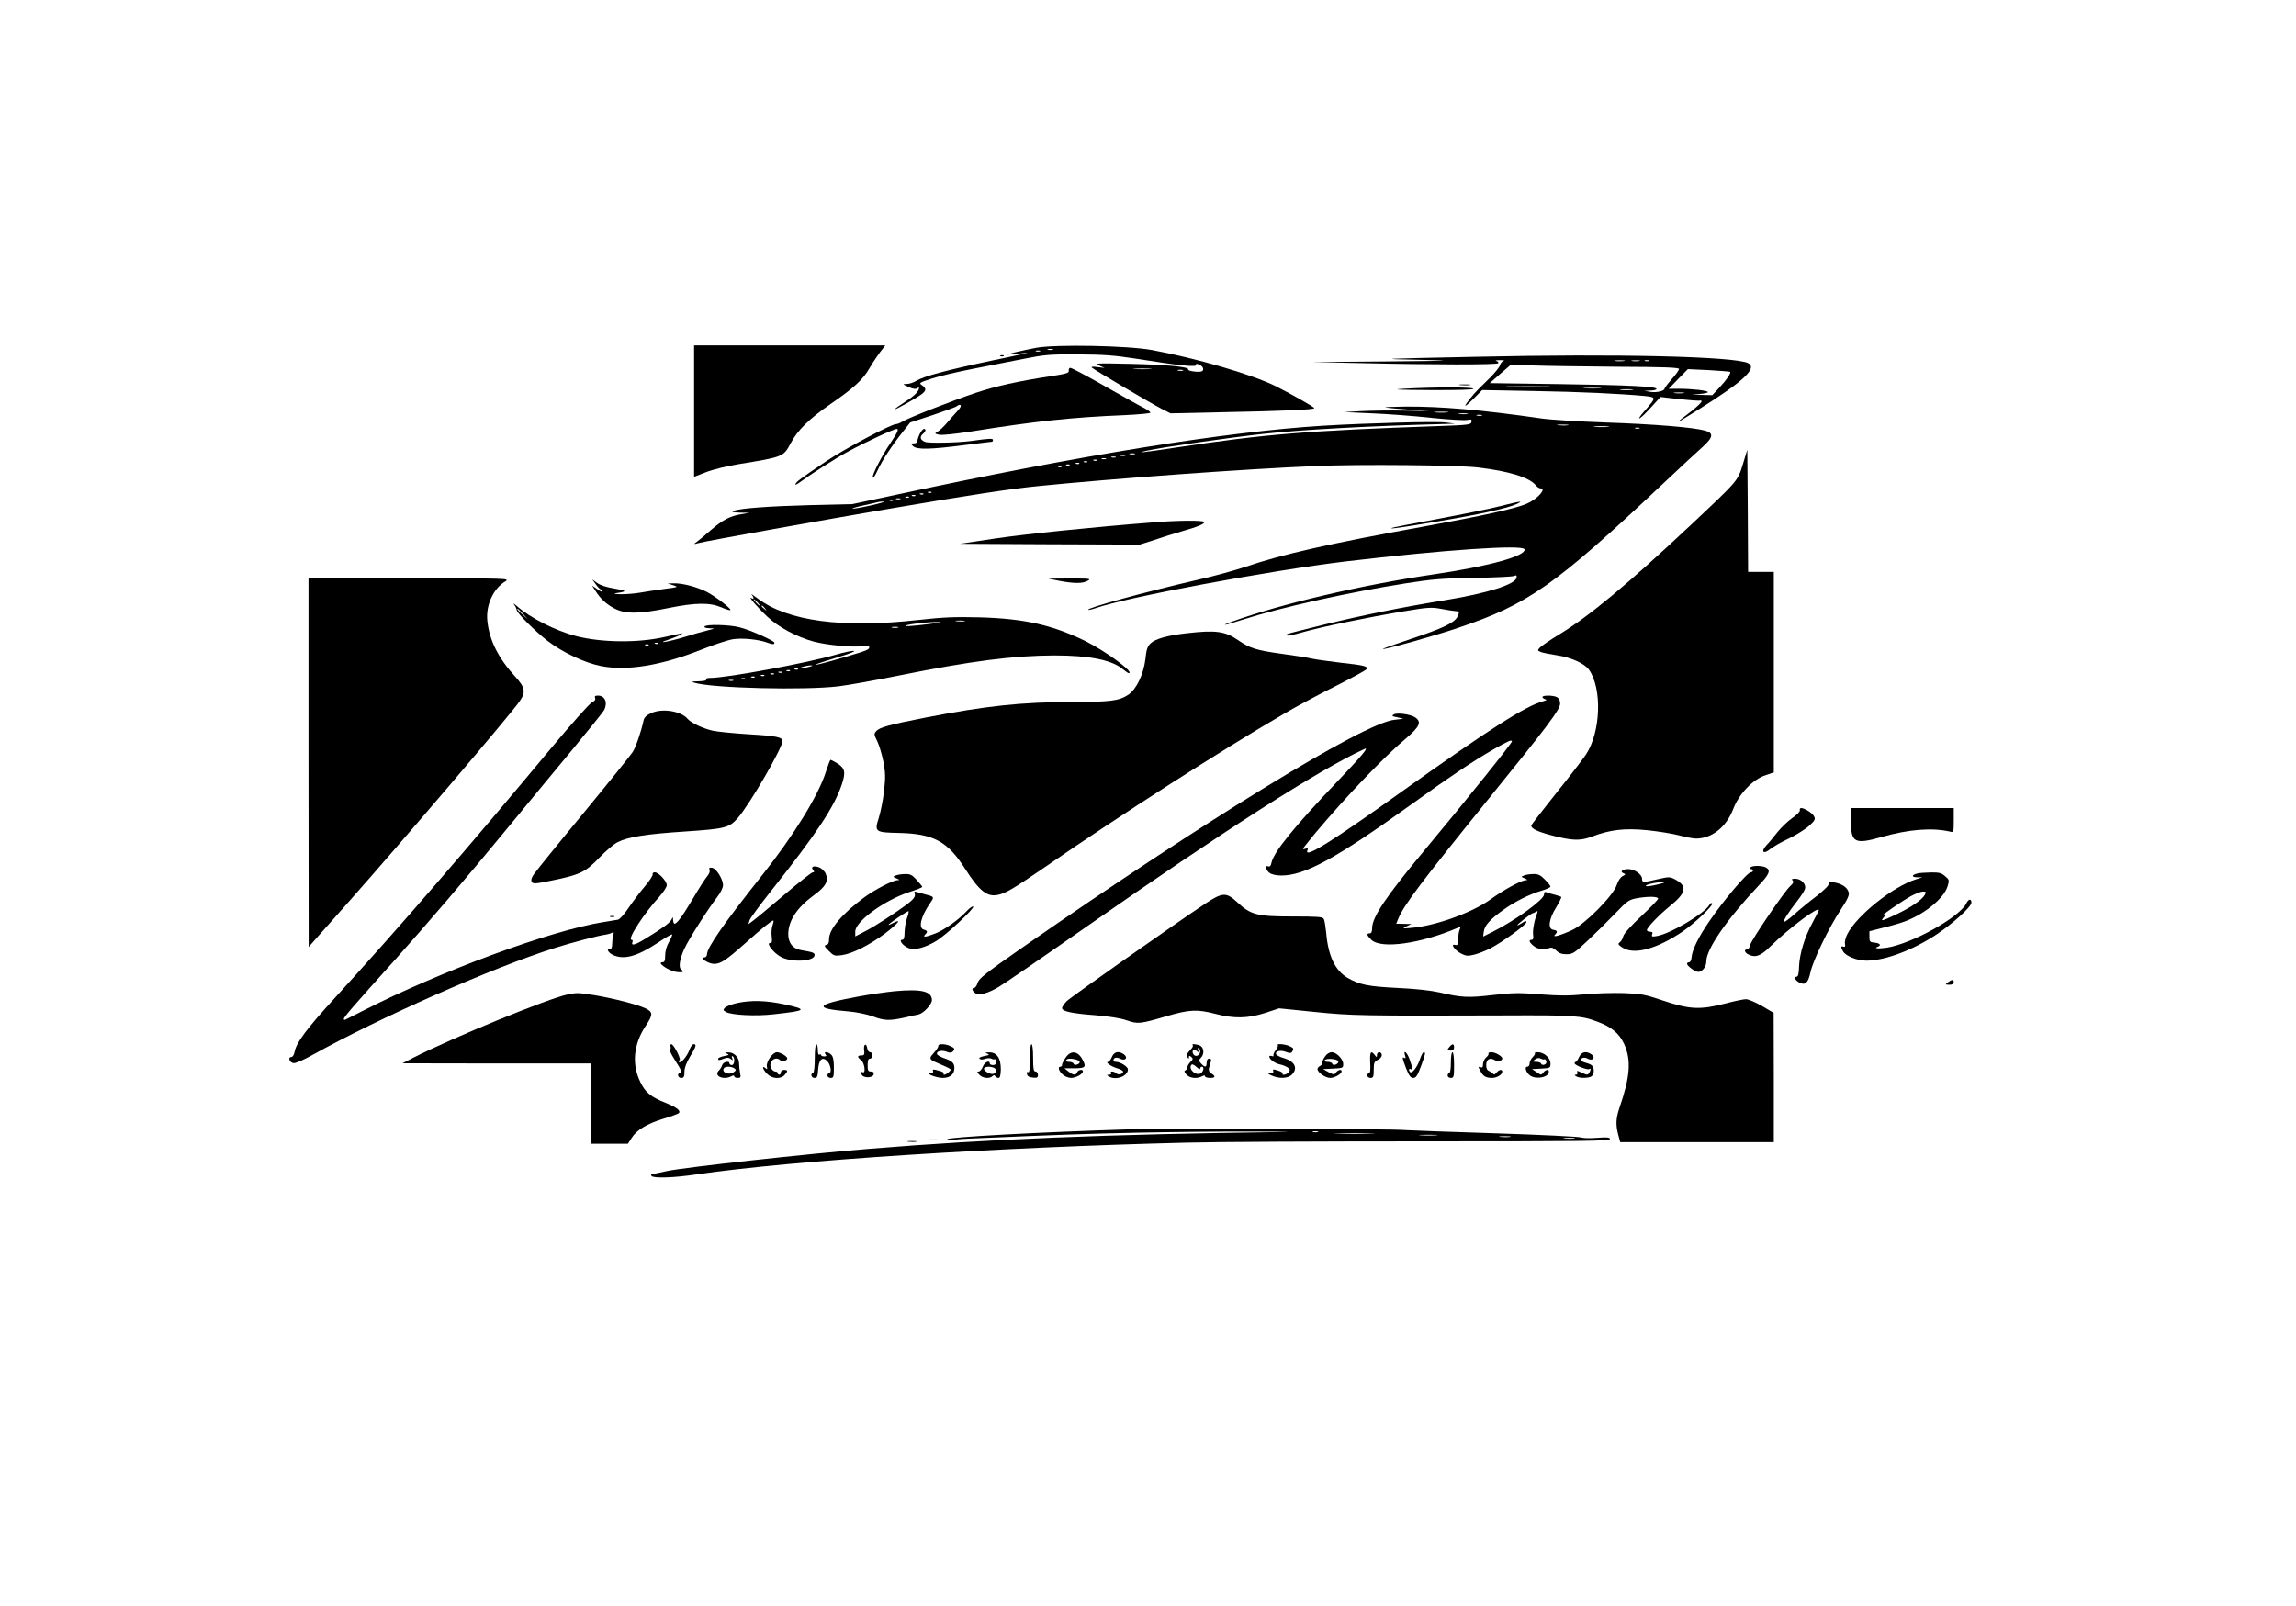 <?xml version="1.0" standalone="no"?>
<!DOCTYPE svg PUBLIC "-//W3C//DTD SVG 20010904//EN"
 "http://www.w3.org/TR/2001/REC-SVG-20010904/DTD/svg10.dtd">
<svg version="1.0" xmlns="http://www.w3.org/2000/svg"
 width="1429pt" height="1000pt" viewBox="0 0 1429 1000"
 preserveAspectRatio="xMidYMid meet">
<g transform="translate(0,1000) scale(0.1,-0.1)"
fill="#000000" stroke="none">
<path d="M4320 7441 l0 -409 75 29 c41 16 130 38 198 49 283 46 283 46 328
131 45 83 114 151 251 246 141 97 200 151 239 220 17 30 47 74 65 99 l34 44
-595 0 -595 0 0 -409z"/>
<path d="M6449 7835 c-42 -8 -103 -21 -135 -29 -56 -15 -57 -15 -14 -11 25 2
65 6 90 9 25 3 -71 -19 -214 -48 -289 -61 -425 -98 -472 -126 -17 -11 -44 -20
-60 -20 -28 -1 -28 -1 11 -19 27 -12 44 -15 53 -8 6 5 12 6 12 3 0 -21 -26
-48 -85 -86 -36 -23 -65 -44 -65 -47 0 -6 127 65 163 91 33 24 34 39 5 58 -20
14 -17 16 63 42 46 15 161 42 254 60 94 19 235 46 315 62 131 26 163 29 340
28 158 -1 226 -6 355 -26 274 -44 391 -56 380 -38 -4 6 2 7 17 1 26 -9 36 -36
16 -43 -19 -7 -89 3 -83 12 10 16 -131 30 -357 35 -215 5 -230 4 -198 -10 l35
-15 -45 5 c-28 4 -41 2 -35 -3 16 -15 374 -226 435 -257 l55 -28 320 7 c373 7
575 16 575 25 0 7 -137 85 -240 137 -147 73 -494 174 -770 225 -152 28 -601
36 -721 14z m104 -12 c-7 -2 -21 -2 -30 0 -10 3 -4 5 12 5 17 0 24 -2 18 -5z
m-80 -10 c-7 -2 -19 -2 -25 0 -7 3 -2 5 12 5 14 0 19 -2 13 -5z m685 -110
c-27 -2 -69 -2 -95 0 -27 2 -5 3 47 3 52 0 74 -1 48 -3z m205 -10 c-7 -2 -21
-2 -30 0 -10 3 -4 5 12 5 17 0 24 -2 18 -5z"/>
<path d="M6228 7783 c7 -3 16 -2 19 1 4 3 -2 6 -13 5 -11 0 -14 -3 -6 -6z"/>
<path d="M9185 7779 c-625 -13 -617 -13 -345 -19 224 -5 205 -6 -215 -10
l-460 -4 295 -6 c460 -11 858 -11 865 -1 3 5 -3 12 -12 14 -10 3 0 5 22 5 22
0 33 -2 23 -5 -9 -2 -19 -14 -22 -26 -3 -12 -30 -45 -58 -74 -29 -29 -64 -63
-78 -77 -34 -34 -80 -92 -80 -101 0 -5 24 16 53 45 l52 52 320 -6 c297 -5 541
-17 692 -31 72 -8 72 -9 3 -88 -67 -76 -39 -65 31 12 l64 70 120 -14 c66 -7
123 -11 128 -8 4 2 7 -1 7 -6 0 -6 -26 -31 -57 -56 -123 -94 -120 -94 42 8
275 172 364 255 306 286 -78 42 -816 60 -1696 40z m923 -26 c-16 -2 -40 -2
-55 0 -16 2 -3 4 27 4 30 0 43 -2 28 -4z m95 0 c-13 -2 -33 -2 -45 0 -13 2 -3
4 22 4 25 0 35 -2 23 -4z m60 0 c-7 -2 -19 -2 -25 0 -7 3 -2 5 12 5 14 0 19
-2 13 -5z m-201 -36 c297 -1 388 -5 388 -14 0 -7 -20 -35 -45 -63 -25 -28 -45
-55 -45 -59 0 -15 -53 -27 -90 -20 l-35 6 38 2 c20 0 37 5 37 10 0 15 -170 24
-612 30 l-426 6 66 58 67 58 135 -6 c74 -3 309 -6 522 -8z m706 -32 c7 -7 -22
-50 -66 -97 l-45 -48 -71 2 c-70 2 -70 2 -13 5 31 2 57 8 57 12 0 10 -99 21
-184 21 l-60 0 59 61 60 61 130 -6 c71 -4 131 -9 133 -11z m-1145 -92 c-62 -2
-164 -2 -225 0 -62 1 -12 3 112 3 124 0 174 -2 113 -3z m335 -10 c-27 -2 -69
-2 -95 0 -27 2 -5 3 47 3 52 0 74 -1 48 -3z m199 -10 c-20 -2 -52 -2 -70 0
-17 2 0 4 38 4 39 0 53 -2 32 -4z m321 -20 c-16 -2 -40 -2 -55 0 -16 2 -3 4
27 4 30 0 43 -2 28 -4z"/>
<path d="M6652 7693 c3 -14 -14 -20 -108 -34 -213 -33 -340 -61 -470 -104
-147 -49 -427 -159 -461 -181 -12 -8 -29 -14 -36 -14 -31 0 -320 -154 -433
-230 -162 -109 -188 -129 -193 -143 -2 -6 7 -4 20 6 76 56 226 152 307 196 98
54 285 141 303 141 15 0 6 -21 -39 -88 -54 -79 -115 -199 -110 -214 3 -7 16
13 30 44 29 63 88 153 157 240 l46 58 140 46 c77 26 144 50 149 55 6 5 14 9
18 9 14 0 9 -16 -14 -40 -13 -13 -40 -45 -62 -70 -21 -25 -48 -50 -60 -57 -20
-11 -20 -12 8 -19 17 -4 96 4 200 20 408 65 626 88 960 102 86 4 156 11 156
15 0 5 -17 17 -37 28 -21 10 -130 71 -243 135 -112 64 -210 116 -218 116 -7 0
-12 -8 -10 -17z"/>
<path d="M9088 7603 c18 -2 45 -2 60 0 15 2 0 4 -33 4 -33 0 -45 -2 -27 -4z"/>
<path d="M8735 7580 c-80 -4 -35 -7 163 -8 176 -1 272 2 272 8 0 11 -240 11
-435 0z"/>
<path d="M8625 7463 c11 -2 76 -8 145 -13 l125 -9 -155 3 c-85 2 -204 0 -265
-3 l-110 -6 174 -8 c96 -4 262 -16 369 -28 108 -11 209 -17 225 -13 24 5 28 3
25 -13 -3 -16 -19 -19 -198 -25 -828 -29 -1085 -50 -1635 -133 -219 -33 -266
-38 -185 -20 99 22 512 81 720 104 238 26 667 50 1140 62 l55 2 -55 7 c-58 8
-480 -3 -765 -20 -602 -37 -1515 -184 -2635 -425 l-295 -63 -255 -6 c-264 -7
-444 -20 -483 -36 -17 -7 -9 -9 38 -11 l60 -1 -53 -9 c-69 -12 -114 -35 -189
-100 -34 -30 -72 -62 -85 -71 -23 -17 -23 -17 12 -8 48 13 796 147 1190 214
493 84 749 123 920 140 469 47 1287 107 1730 125 266 12 888 6 1010 -9 192
-23 315 -61 357 -109 9 -12 23 -21 30 -21 42 0 -18 -67 -86 -96 -70 -30 -270
-74 -626 -139 -607 -110 -897 -176 -1125 -254 -63 -21 -196 -58 -295 -80 -333
-77 -694 -176 -682 -187 2 -2 22 2 45 10 191 68 1089 235 1556 291 617 73
1104 106 1114 76 14 -41 -221 -106 -563 -156 -449 -66 -949 -183 -1255 -294
-85 -30 -48 -25 59 10 246 79 661 171 1021 228 165 26 230 31 425 34 127 2
238 7 249 12 14 6 17 4 15 -11 -8 -42 -183 -97 -439 -139 -264 -43 -508 -92
-755 -152 -126 -31 -232 -58 -234 -60 -2 -2 -2 -6 1 -9 3 -3 45 6 94 20 109
32 414 95 633 131 149 25 171 26 230 15 36 -7 76 -13 89 -14 25 -1 27 -8 12
-37 -20 -37 -95 -72 -285 -135 -104 -35 -185 -63 -178 -64 25 -1 325 83 466
131 438 147 603 263 1273 894 111 105 225 210 253 235 64 58 68 85 12 100 -75
20 -317 40 -616 50 -165 6 -345 17 -400 25 -368 53 -629 76 -850 74 -77 -1
-131 -3 -120 -6z m383 -30 c-21 -2 -55 -2 -75 0 -21 2 -4 4 37 4 41 0 58 -2
38 -4z m125 -10 c-13 -2 -35 -2 -50 0 -16 2 -5 4 22 4 28 0 40 -2 28 -4z m90
-10 c-7 -2 -21 -2 -30 0 -10 3 -4 5 12 5 17 0 24 -2 18 -5z m535 -60 c-15 -2
-42 -2 -60 0 -18 2 -6 4 27 4 33 0 48 -2 33 -4z m250 -10 c-21 -2 -57 -2 -80
0 -24 2 -7 4 37 4 44 0 63 -2 43 -4z m195 -10 c-7 -2 -19 -2 -25 0 -7 3 -2 5
12 5 14 0 19 -2 13 -5z m-3140 -160 c-7 -2 -21 -2 -30 0 -10 3 -4 5 12 5 17 0
24 -2 18 -5z m-60 -10 c-7 -2 -21 -2 -30 0 -10 3 -4 5 12 5 17 0 24 -2 18 -5z
m-60 -10 c-7 -2 -19 -2 -25 0 -7 3 -2 5 12 5 14 0 19 -2 13 -5z m-60 -10 c-7
-2 -19 -2 -25 0 -7 3 -2 5 12 5 14 0 19 -2 13 -5z m-56 -9 c-3 -3 -12 -4 -19
-1 -8 3 -5 6 6 6 11 1 17 -2 13 -5z m-60 -10 c-3 -3 -12 -4 -19 -1 -8 3 -5 6
6 6 11 1 17 -2 13 -5z m-50 -10 c-3 -3 -12 -4 -19 -1 -8 3 -5 6 6 6 11 1 17
-2 13 -5z m-60 -10 c-3 -3 -12 -4 -19 -1 -8 3 -5 6 6 6 11 1 17 -2 13 -5z
m-50 -10 c-3 -3 -12 -4 -19 -1 -8 3 -5 6 6 6 11 1 17 -2 13 -5z m-810 -160
c-3 -3 -12 -4 -19 -1 -8 3 -5 6 6 6 11 1 17 -2 13 -5z m-50 -10 c-3 -3 -12 -4
-19 -1 -8 3 -5 6 6 6 11 1 17 -2 13 -5z m-50 -10 c-3 -3 -12 -4 -19 -1 -8 3
-5 6 6 6 11 1 17 -2 13 -5z m-40 -10 c-3 -3 -12 -4 -19 -1 -8 3 -5 6 6 6 11 1
17 -2 13 -5z m-54 -11 c-7 -2 -19 -2 -25 0 -7 3 -2 5 12 5 14 0 19 -2 13 -5z
m-46 -9 c-3 -3 -12 -4 -19 -1 -8 3 -5 6 6 6 11 1 17 -2 13 -5z m-137 -30 c-58
-13 -109 -22 -115 -20 -5 1 26 11 70 20 44 10 85 19 90 21 6 2 21 3 35 3 14 0
-22 -11 -80 -24z"/>
<path d="M5725 7300 c-8 -16 -15 -36 -15 -45 0 -9 -9 -15 -22 -15 -21 0 -21
-1 -5 -17 23 -23 108 -21 324 7 87 11 161 20 166 20 4 0 7 5 7 11 0 11 -21 10
-135 -6 -82 -11 -264 -15 -287 -6 -31 12 -36 32 -13 51 17 14 20 30 5 30 -5 0
-16 -13 -25 -30z"/>
<path d="M10848 7112 c-33 -107 -27 -100 -328 -383 -390 -366 -631 -567 -817
-679 -56 -34 -109 -71 -119 -81 -16 -17 -15 -19 7 -28 13 -5 58 -14 99 -20 88
-13 171 -51 199 -89 84 -118 74 -391 -19 -530 -21 -31 -106 -142 -189 -245
-83 -104 -151 -192 -151 -196 0 -19 38 -37 119 -59 136 -36 185 -38 261 -9
111 42 201 53 342 39 68 -7 157 -21 198 -32 41 -11 89 -20 105 -20 99 0 188
70 232 183 36 95 122 185 201 211 l52 18 0 624 0 624 -80 0 -80 0 -2 381 -3
380 -27 -89z"/>
<path d="M9335 6849 c-60 -16 -236 -51 -390 -80 -154 -28 -282 -53 -285 -56
-7 -7 60 3 298 43 245 41 418 79 475 104 57 25 33 22 -98 -11z"/>
<path d="M7175 6748 c-373 -29 -790 -72 -980 -100 l-220 -33 560 -3 559 -2 91
29 c49 17 124 40 165 52 103 29 151 49 144 60 -6 11 -167 10 -319 -3z"/>
<path d="M1920 5253 l1 -1148 27 31 c15 17 111 125 213 240 334 376 1023 1184
1074 1260 39 57 33 85 -29 153 -104 113 -161 226 -173 347 -10 97 37 200 112
245 29 19 18 19 -597 19 l-628 0 0 -1147z"/>
<path d="M6595 6384 c91 -17 144 -17 175 1 23 13 12 14 -110 14 l-135 -1 70
-14z"/>
<path d="M3709 6362 c12 -18 27 -32 32 -32 5 0 9 -5 9 -11 0 -6 -15 0 -32 13
l-33 23 19 -30 c32 -51 69 -86 121 -113 67 -35 156 -34 335 3 169 34 257 35
328 5 29 -13 55 -20 58 -18 8 8 -95 87 -148 114 -61 31 -151 54 -203 53 l-40
-1 35 -11 c34 -11 32 -12 -55 -23 -50 -7 -117 -17 -150 -23 -33 -6 -87 -10
-120 -10 -33 1 -49 3 -35 6 75 11 74 16 -4 29 -50 8 -90 21 -109 35 l-31 22
23 -31z"/>
<path d="M4678 6299 c15 -17 16 -33 0 -23 -27 17 36 -57 97 -114 71 -67 184
-127 290 -156 80 -21 234 -36 296 -29 32 4 49 2 49 -5 0 -16 -9 -20 -148 -61
-122 -37 -230 -63 -172 -42 14 5 75 25 135 43 61 18 101 34 89 36 -11 2 -60
-8 -107 -22 -186 -54 -683 -146 -787 -146 -18 0 -29 -4 -25 -10 4 -6 -14 -10
-47 -11 -43 -1 -48 -2 -26 -9 114 -34 685 -48 898 -22 58 7 227 37 375 67 451
91 713 124 967 125 219 0 358 -28 427 -86 16 -13 32 -24 35 -24 43 0 -139 135
-268 199 -207 101 -380 140 -656 148 -158 4 -230 1 -382 -16 -477 -53 -815 -8
-1003 134 -27 20 -44 32 -37 24z m37 -49 c10 -11 16 -20 13 -20 -3 0 -13 9
-23 20 -10 11 -16 20 -13 20 3 0 13 -9 23 -20z m46 -37 c13 -16 12 -17 -3 -4
-17 13 -22 21 -14 21 2 0 10 -8 17 -17z m1242 -80 c-13 -2 -35 -2 -50 0 -16 2
-5 4 22 4 28 0 40 -2 28 -4z m-233 -19 c-63 -8 -122 -13 -130 -11 -26 6 111
24 180 25 56 0 48 -2 -50 -14z m-182 -21 c-10 -2 -26 -2 -35 0 -10 3 -2 5 17
5 19 0 27 -2 18 -5z m-548 -243 c-14 -4 -34 -8 -45 -8 -16 0 -15 2 5 8 14 4
34 8 45 8 16 0 15 -2 -5 -8z m-73 -16 c-3 -3 -12 -4 -19 -1 -8 3 -5 6 6 6 11
1 17 -2 13 -5z m-50 -10 c-3 -3 -12 -4 -19 -1 -8 3 -5 6 6 6 11 1 17 -2 13 -5z
m-50 -10 c-3 -3 -12 -4 -19 -1 -8 3 -5 6 6 6 11 1 17 -2 13 -5z m-50 -10 c-3
-3 -12 -4 -19 -1 -8 3 -5 6 6 6 11 1 17 -2 13 -5z m-60 -10 c-3 -3 -12 -4 -19
-1 -8 3 -5 6 6 6 11 1 17 -2 13 -5z m-60 -10 c-3 -3 -12 -4 -19 -1 -8 3 -5 6
6 6 11 1 17 -2 13 -5z m-60 -10 c-3 -3 -12 -4 -19 -1 -8 3 -5 6 6 6 11 1 17
-2 13 -5z m-74 -11 c-7 -2 -19 -2 -25 0 -7 3 -2 5 12 5 14 0 19 -2 13 -5z"/>
<path d="M3200 6236 c8 -10 15 -25 16 -34 4 -21 116 -133 194 -193 95 -72 229
-135 330 -155 161 -32 375 3 622 101 78 31 168 61 200 66 58 9 159 -1 213 -21
32 -12 45 -13 45 -1 0 12 -149 79 -217 96 -65 17 -209 20 -218 5 -4 -6 9 -10
32 -11 36 -1 36 -1 -17 -14 -30 -7 -92 -25 -136 -39 -101 -31 -191 -46 -104
-18 31 11 65 24 75 31 23 13 24 13 -98 -14 -166 -38 -393 -35 -550 5 -130 34
-285 112 -372 189 -16 14 -23 18 -15 7z m56 -58 l29 -33 -32 29 c-31 28 -38
36 -30 36 2 0 16 -15 33 -32z m841 -184 c-3 -3 -12 -4 -19 -1 -8 3 -5 6 6 6
11 1 17 -2 13 -5z m-60 -10 c-3 -3 -12 -4 -19 -1 -8 3 -5 6 6 6 11 1 17 -2 13
-5z"/>
<path d="M7385 6058 c-117 -13 -196 -35 -224 -63 -20 -19 -26 -39 -32 -97 -11
-94 -56 -189 -107 -223 -58 -38 -111 -44 -347 -45 -317 0 -538 -24 -910 -96
-225 -44 -290 -61 -311 -85 -15 -17 -15 -21 6 -63 12 -25 29 -82 38 -127 13
-70 14 -97 4 -183 -6 -56 -21 -130 -32 -165 -29 -90 -24 -93 127 -96 213 -5
301 -53 409 -222 89 -140 139 -179 207 -163 48 10 100 42 287 170 478 330
1107 733 1490 956 74 44 220 122 324 174 104 52 191 100 193 106 6 17 -19 23
-165 39 -74 9 -155 20 -181 26 -25 6 -107 19 -182 29 -160 22 -201 35 -273 85
-81 56 -140 64 -321 43z"/>
<path d="M3704 5655 c4 -10 -3 -20 -20 -27 -14 -7 -125 -131 -247 -277 -522
-627 -958 -1131 -1351 -1561 -177 -193 -241 -279 -252 -336 -4 -20 -12 -34
-21 -34 -23 0 -11 -35 14 -38 11 -2 63 20 114 49 425 236 1121 544 1509 667
100 32 277 79 320 84 14 2 31 7 39 12 11 7 13 4 8 -15 -4 -13 -7 -39 -7 -56 0
-19 -5 -32 -11 -30 -28 6 -16 -22 15 -37 69 -33 152 -10 284 78 44 30 83 52
85 49 3 -2 -6 -23 -19 -46 -15 -26 -24 -58 -24 -84 0 -34 -4 -43 -17 -43 -37
0 31 -49 80 -59 43 -8 61 -1 37 14 -18 11 -10 65 19 128 28 61 141 239 207
326 19 24 34 56 34 70 0 39 -42 105 -68 109 -17 3 -20 0 -16 -13 4 -9 -2 -25
-13 -38 -11 -12 -51 -74 -88 -137 -68 -114 -101 -160 -117 -160 -4 0 -8 10 -9
23 0 21 -1 21 -10 2 -10 -20 -61 -57 -168 -122 -59 -36 -84 -42 -75 -18 4 8 1
15 -5 15 -30 0 77 164 176 272 23 26 43 57 43 68 0 25 -51 80 -75 80 -9 0 -15
-6 -13 -12 3 -7 -19 -41 -49 -76 -29 -34 -74 -94 -100 -132 -27 -41 -55 -72
-67 -75 -12 -2 -52 -9 -91 -15 -324 -51 -1018 -307 -1500 -554 -55 -28 -103
-52 -107 -54 -5 -2 -8 0 -8 5 0 12 60 81 311 360 211 236 426 486 724 848 104
127 276 334 381 461 106 128 197 241 203 252 25 47 7 92 -37 92 -18 0 -23 -4
-18 -15z"/>
<path d="M9600 5661 c0 -5 8 -11 18 -14 12 -3 8 -6 -13 -12 -108 -28 -337
-175 -874 -558 -442 -316 -615 -424 -594 -371 5 13 3 16 -10 11 -9 -3 -17 -4
-17 0 0 3 33 44 72 92 194 231 431 479 566 592 89 76 102 105 59 134 -30 19
-110 30 -132 18 -15 -9 -11 -12 21 -18 l39 -9 -59 -7 c-192 -23 -1162 -617
-2311 -1416 -231 -161 -271 -193 -280 -220 -5 -18 -15 -33 -23 -33 -17 0 -11
-20 9 -33 24 -15 79 0 144 39 33 19 269 181 525 360 881 616 1472 994 1753
1122 30 14 -17 -43 -167 -200 -277 -291 -399 -442 -413 -510 -3 -17 -10 -25
-19 -21 -23 9 -16 -24 8 -41 13 -10 43 -16 73 -16 145 0 340 106 801 437 256
184 389 273 517 347 91 52 117 64 117 51 0 -12 -275 -355 -550 -685 -234 -281
-320 -410 -320 -477 0 -23 -5 -33 -15 -33 -22 0 -18 -13 11 -41 62 -58 308
-23 538 76 17 7 18 6 11 -11 -5 -10 -9 -37 -10 -60 0 -35 -3 -40 -19 -36 -32
9 0 -36 40 -55 30 -15 41 -15 82 -5 26 7 69 24 97 38 72 37 224 147 225 163 0
10 -5 10 -25 -3 -13 -9 -27 -16 -31 -16 -9 0 86 75 95 75 3 0 12 4 20 9 11 7
13 5 8 -9 -18 -44 -29 -107 -25 -135 3 -20 0 -30 -9 -30 -21 0 -15 -17 13 -39
27 -21 63 -26 98 -12 13 5 26 0 42 -16 17 -17 35 -23 64 -23 38 0 49 7 133 86
51 48 128 124 172 170 74 77 84 84 135 93 67 12 130 11 130 -3 0 -6 -47 -55
-105 -109 -63 -59 -108 -109 -112 -125 -3 -15 -13 -32 -22 -38 -13 -10 -10
-15 19 -34 73 -45 212 -7 372 101 76 52 195 165 184 176 -4 4 -12 0 -17 -10
-30 -53 -238 -177 -323 -193 -34 -6 -38 -5 -33 10 5 11 1 16 -13 16 -11 0 -20
5 -20 10 0 16 76 95 145 151 100 81 108 123 32 164 -35 18 -38 18 -109 2 -91
-22 -98 -21 -98 2 0 28 -47 61 -86 61 -36 0 -55 -17 -29 -26 14 -6 13 -8 -6
-18 -13 -6 -29 -30 -37 -56 -22 -66 -195 -241 -276 -279 -73 -34 -128 -49
-108 -30 18 19 15 27 -10 31 -36 5 -29 65 17 139 20 33 35 63 32 66 -3 2 -20
8 -39 13 -18 4 -41 11 -50 15 -14 5 -18 2 -18 -13 0 -32 -175 -159 -317 -231
l-62 -31 4 31 c5 38 39 76 120 134 75 54 164 98 238 120 31 9 57 21 57 26 0 5
-16 25 -35 44 -27 28 -42 35 -72 34 -21 0 -47 -4 -58 -9 -19 -8 -19 -8 5 -18
18 -8 20 -11 7 -11 -30 -1 -138 -60 -222 -121 -115 -82 -339 -163 -490 -176
-58 -5 -59 -4 -30 10 l30 14 -48 1 -47 1 14 34 c34 82 148 233 547 726 385
475 459 573 459 610 0 19 -7 33 -19 40 -24 13 -91 13 -91 1z m716 -1167 c-33
-8 -65 -13 -70 -10 -17 6 55 24 94 24 29 0 24 -2 -24 -14z"/>
<path d="M4053 5561 c-31 -14 -44 -27 -48 -48 -16 -73 -47 -161 -67 -194 -13
-20 -153 -194 -311 -386 -159 -192 -297 -363 -307 -379 -13 -20 -16 -34 -10
-44 8 -13 23 -12 120 8 179 36 214 53 300 143 41 43 93 87 115 97 66 33 176
50 418 66 252 17 275 23 329 84 74 85 278 436 278 479 0 24 -37 32 -207 42
-95 6 -196 16 -225 22 -60 13 -137 49 -158 74 -41 49 -159 68 -227 36z"/>
<path d="M5141 5198 c-46 -148 -200 -397 -395 -643 -243 -306 -346 -454 -346
-497 0 -10 -8 -18 -17 -18 -34 -1 27 -40 61 -40 41 0 72 20 194 128 107 96
165 142 175 142 3 0 1 -14 -5 -31 -6 -17 -8 -48 -5 -70 4 -30 2 -39 -10 -39
-27 0 22 -63 68 -87 67 -36 209 -28 209 12 0 14 -11 18 -81 30 -55 8 -84 46
-83 104 3 84 56 163 163 241 70 51 89 86 71 129 -6 16 -25 35 -40 41 -35 14
-57 5 -39 -16 9 -11 8 -14 -2 -14 -8 0 -88 -64 -179 -141 -91 -77 -178 -150
-194 -161 l-28 -21 7 24 c4 13 65 96 135 184 286 361 392 521 440 664 25 76
19 100 -32 131 -18 11 -35 20 -39 20 -3 0 -15 -33 -28 -72z"/>
<path d="M11202 4956 c2 -8 -19 -29 -47 -48 -27 -19 -69 -59 -93 -89 -23 -30
-54 -67 -69 -82 -35 -39 -17 -57 23 -24 16 14 70 45 119 68 49 24 107 61 128
81 33 31 37 39 27 57 -10 20 -59 51 -80 51 -6 0 -10 -6 -8 -14z"/>
<path d="M11520 4886 c0 -131 24 -144 189 -97 170 49 317 60 429 34 21 -5 22
-3 22 71 l0 76 -320 0 -320 0 0 -84z"/>
<path d="M10895 4600 c-3 -5 -1 -10 4 -10 6 0 11 -4 11 -10 0 -5 -6 -10 -13
-10 -22 0 -172 -177 -262 -310 -65 -95 -104 -175 -107 -220 -1 -17 -8 -30 -15
-30 -7 0 -13 -4 -13 -9 0 -14 50 -51 70 -51 25 0 50 33 50 66 0 77 130 264
328 474 65 68 74 93 43 110 -25 13 -88 13 -96 0z"/>
<path d="M11935 4563 c-37 -9 -40 -23 -4 -24 l34 0 -41 -13 c-142 -45 -366
-223 -426 -340 -11 -21 -18 -49 -15 -61 3 -16 0 -22 -10 -18 -16 6 -17 -2 -2
-29 16 -29 86 -58 145 -58 115 0 289 65 438 164 102 68 216 172 216 197 0 26
-18 24 -31 -3 -40 -86 -338 -252 -495 -277 -54 -8 -87 -5 -56 6 23 9 12 22
-20 25 -30 3 -33 6 -33 37 l0 34 90 23 c50 12 114 31 143 43 120 48 233 143
254 215 11 37 10 40 -16 62 -23 20 -37 24 -89 23 -34 -1 -71 -3 -82 -6z m45
-133 c-17 -31 -85 -78 -176 -121 -94 -45 -104 -47 -78 -17 10 12 13 18 7 14
-7 -4 -13 -5 -13 -3 0 7 120 89 174 119 28 15 61 28 74 28 20 0 21 -3 12 -20z"/>
<path d="M5575 4550 c-19 -8 -19 -8 5 -18 19 -8 21 -11 6 -11 -30 -1 -140 -58
-207 -107 -139 -103 -219 -198 -219 -260 0 -23 -5 -34 -17 -36 -15 -3 -13 -9
15 -37 31 -31 36 -33 80 -27 67 9 173 63 270 135 82 63 108 95 52 66 -16 -9
-30 -14 -30 -12 0 7 121 89 125 85 2 -2 -2 -22 -10 -43 -8 -22 -14 -61 -15
-87 0 -36 -4 -48 -15 -48 -24 0 4 -37 38 -51 38 -16 102 0 175 44 61 37 239
203 229 214 -4 3 -22 -9 -40 -28 -49 -54 -140 -118 -196 -140 -60 -23 -81 -25
-63 -7 17 17 15 25 -8 31 -37 10 -18 84 42 170 23 32 21 36 -24 47 -18 5 -44
12 -57 16 -20 6 -23 4 -18 -10 5 -11 -2 -26 -21 -43 -37 -35 -224 -159 -293
-193 l-56 -29 0 30 c0 63 179 194 336 246 45 14 81 29 81 32 0 3 -16 23 -35
44 -28 31 -40 37 -72 36 -21 0 -47 -4 -58 -9z"/>
<path d="M11157 4519 c8 -8 5 -17 -13 -33 -37 -32 -244 -337 -251 -368 -3 -16
-12 -28 -19 -28 -20 0 -17 -18 5 -30 45 -24 79 -12 139 48 115 113 302 254
302 226 0 -3 -18 -37 -39 -77 -49 -90 -81 -194 -84 -275 -1 -44 -6 -62 -15
-62 -20 0 -9 -23 18 -37 36 -18 54 -1 68 64 15 73 116 281 189 391 42 64 54
89 49 107 -8 31 -42 54 -91 62 -29 5 -36 3 -33 -9 2 -9 -29 -39 -77 -77 -44
-33 -106 -84 -138 -113 -31 -28 -60 -49 -63 -46 -6 7 24 55 82 130 23 29 45
63 48 75 9 29 -24 63 -61 63 -20 0 -24 -3 -16 -11z"/>
<path d="M7500 4374 c-195 -130 -836 -581 -862 -607 -15 -16 -28 -35 -28 -42
0 -21 62 -34 210 -45 83 -7 153 -18 191 -31 71 -25 85 -23 249 25 143 42 191
44 303 15 118 -31 203 -29 310 5 l88 29 218 -22 c232 -24 301 -25 1181 -22
435 2 482 -1 582 -39 87 -32 136 -73 166 -138 46 -100 38 -205 -28 -396 -23
-68 -25 -107 -8 -171 l12 -45 478 0 478 0 0 403 -1 402 -73 43 c-40 23 -85 42
-99 42 -15 0 -73 -12 -129 -27 -155 -40 -222 -37 -383 17 -118 40 -141 44
-250 48 -66 2 -175 -1 -243 -8 -97 -9 -156 -9 -275 0 -132 11 -171 10 -295 -4
-153 -18 -196 -16 -332 16 -53 12 -150 23 -260 28 -184 9 -239 20 -313 63 -78
46 -121 137 -133 282 -4 38 -10 77 -15 85 -6 13 -39 15 -196 15 -219 0 -259
10 -343 89 -68 63 -91 62 -200 -10z"/>
<path d="M3798 4293 c6 -2 18 -2 25 0 6 3 1 5 -13 5 -14 0 -19 -2 -12 -5z"/>
<path d="M12124 3885 c-18 -14 -18 -14 9 -15 17 0 27 5 27 15 0 19 -11 19 -36
0z"/>
<path d="M5570 3830 c-52 -5 -156 -20 -231 -34 -265 -49 -280 -74 -59 -92 49
-4 112 -17 149 -30 74 -28 106 -29 198 -9 37 9 78 18 90 20 31 7 83 63 83 89
0 55 -64 71 -230 56z"/>
<path d="M3535 3810 c-123 -25 -717 -269 -962 -394 l-68 -35 588 -1 587 0 0
-250 0 -250 114 0 114 0 23 36 c30 49 96 89 198 120 47 14 90 30 95 34 16 15
-12 37 -82 65 -90 36 -126 65 -156 128 -56 113 -43 238 34 353 45 68 45 85 -5
108 -47 23 -205 63 -315 81 -104 16 -107 16 -165 5z"/>
<path d="M4587 3756 c-32 -7 -65 -20 -74 -28 -14 -15 -13 -17 6 -28 37 -19
183 -27 296 -14 209 23 215 30 62 63 -108 23 -203 26 -290 7z"/>
<path d="M4173 3486 c3 -8 2 -16 -3 -18 -6 -2 6 -28 25 -58 47 -74 51 -83 37
-88 -20 -6 -13 -32 8 -32 16 0 20 7 20 38 0 25 12 56 35 95 38 63 42 77 22 77
-7 0 -19 -16 -26 -35 -15 -43 -57 -90 -66 -75 -3 5 -1 10 5 10 5 0 -1 23 -15
50 -14 28 -30 50 -36 50 -6 0 -9 -6 -6 -14z"/>
<path d="M5071 3413 c0 -52 -4 -89 -10 -91 -19 -6 -12 -32 8 -32 17 0 20 8 23
51 4 65 27 85 58 52 21 -23 28 -73 10 -73 -5 0 -10 -7 -10 -15 0 -8 9 -15 20
-15 18 0 20 7 20 64 0 45 -5 69 -16 80 -19 20 -52 22 -36 3 8 -10 6 -13 -9
-13 -10 0 -19 4 -19 9 0 4 -4 5 -10 2 -6 -4 -10 8 -10 29 0 20 -4 36 -9 36 -6
0 -10 -39 -10 -87z"/>
<path d="M5378 3465 c4 -30 1 -35 -17 -35 -26 0 -27 -11 -1 -30 21 -15 30 -87
9 -74 -7 4 -10 -1 -7 -12 5 -26 71 -27 76 -1 2 12 -3 17 -17 17 -18 0 -21 6
-21 40 0 29 4 40 15 40 8 0 15 9 15 20 0 11 -6 20 -14 20 -8 0 -16 10 -18 22
-5 38 -24 31 -20 -7z"/>
<path d="M5840 3490 c0 -10 -8 -22 -37 -55 -20 -21 -16 -32 20 -47 109 -48
101 -42 83 -61 -18 -17 -41 -24 -32 -9 3 5 -12 13 -34 18 -31 9 -37 8 -33 -3
3 -8 -2 -13 -13 -13 -39 -1 30 -29 72 -30 47 0 74 22 74 62 0 30 -14 44 -65
61 -22 8 -41 19 -43 25 -6 18 28 27 59 15 19 -8 31 -7 38 0 16 16 14 23 -14
35 -32 15 -75 16 -75 2z"/>
<path d="M6410 3409 c0 -63 -3 -88 -11 -83 -7 4 -10 -1 -7 -12 2 -13 13 -20
36 -22 27 -3 32 0 32 17 0 12 -7 21 -15 21 -12 0 -15 16 -15 85 0 50 -4 85
-10 85 -6 0 -10 -37 -10 -91z"/>
<path d="M7423 3494 c3 -4 1 -12 -6 -20 -32 -35 -35 -42 -26 -55 7 -12 9 -12
9 0 0 11 3 11 14 2 13 -11 12 -15 -5 -32 -10 -10 -19 -25 -19 -33 0 -8 -6 -16
-12 -19 -9 -3 -8 -10 6 -26 21 -23 65 -28 97 -11 13 7 19 7 19 0 0 -5 14 -10
30 -10 35 0 38 10 9 28 -13 9 -18 19 -15 32 4 11 9 29 12 40 4 14 1 20 -10 20
-10 0 -16 -9 -16 -25 0 -30 -11 -32 -35 -5 -16 18 -16 20 -1 35 22 22 20 62
-3 75 -21 11 -58 14 -48 4z m47 -38 c0 -24 -26 -38 -40 -22 -17 21 -3 41 18
24 13 -11 15 -10 9 5 -4 11 -3 16 3 12 6 -3 10 -12 10 -19z m0 -108 c0 7 5 12
10 12 15 0 12 -26 -4 -39 -29 -24 -86 26 -59 52 3 4 17 -3 30 -15 13 -12 23
-16 23 -10z"/>
<path d="M7953 3494 c3 -4 -2 -18 -13 -32 -11 -13 -17 -28 -14 -33 3 -5 -2 -6
-10 -3 -9 3 -16 2 -16 -3 0 -17 35 -43 66 -49 16 -3 38 -12 48 -19 16 -12 17
-17 6 -30 -12 -15 -45 -22 -36 -7 2 4 -11 12 -30 18 -29 9 -34 9 -30 -2 4 -9
-2 -14 -17 -15 -19 -1 -18 -2 8 -14 45 -21 101 -19 125 5 40 40 19 83 -49 103
-25 7 -46 18 -49 25 -6 19 28 27 61 14 24 -9 33 -9 39 1 12 19 10 23 -17 35
-27 13 -83 17 -72 6z"/>
<path d="M9023 3485 c-18 -20 -16 -25 7 -25 13 0 20 7 20 20 0 23 -10 25 -27
5z"/>
<path d="M4525 3441 c16 -7 13 -9 -18 -15 -20 -4 -37 -11 -37 -16 0 -12 3 -12
36 0 19 8 31 7 42 -2 13 -11 15 -10 9 5 -4 11 -3 16 3 12 16 -10 12 -55 -5
-55 -8 0 -15 5 -15 10 0 19 -39 10 -45 -10 -3 -11 -13 -27 -22 -35 -32 -33 30
-60 78 -35 13 7 19 7 19 0 0 -5 10 -10 21 -10 19 0 21 4 15 31 -3 17 -6 44 -6
60 0 37 -32 69 -67 68 -24 0 -25 -1 -8 -8z m45 -91 c13 -9 13 -12 -3 -24 -28
-21 -78 -2 -62 24 8 13 46 13 65 0z"/>
<path d="M4791 3415 c-14 -21 -21 -43 -18 -55 4 -17 3 -19 -9 -9 -25 21 -16
-10 11 -36 30 -31 84 -34 108 -7 22 24 21 32 -3 32 -11 0 -20 -7 -20 -15 0 -8
-4 -15 -10 -15 -5 0 -10 5 -10 10 0 6 -7 10 -15 10 -8 0 -19 9 -25 20 -21 39
26 80 56 50 11 -11 44 -3 44 11 0 13 -43 39 -65 39 -12 0 -30 -15 -44 -35z"/>
<path d="M6145 3441 c16 -7 13 -9 -19 -15 -25 -5 -35 -11 -29 -17 6 -6 19 -6
35 0 14 5 31 5 38 1 8 -5 18 -6 22 -4 4 3 8 -4 8 -15 0 -14 -6 -21 -20 -21
-11 0 -20 5 -20 10 0 23 -33 8 -43 -20 -6 -16 -18 -30 -26 -30 -11 0 -10 -4 4
-20 20 -22 64 -27 82 -9 8 8 13 8 17 0 4 -6 13 -11 21 -11 9 0 13 16 14 54 0
69 -25 106 -72 105 -26 0 -28 -2 -12 -8z m39 -87 c21 -8 20 -30 0 -38 -20 -8
-67 21 -59 34 7 11 36 13 59 4z"/>
<path d="M6633 3417 c-13 -18 -23 -39 -23 -45 0 -7 -4 -12 -10 -12 -18 0 -11
-26 13 -48 13 -12 36 -22 53 -22 30 0 74 24 74 41 0 15 -30 10 -36 -6 -8 -20
-24 -19 -54 5 l-25 20 63 0 c67 0 74 8 50 53 -29 55 -73 61 -105 14z m65 -13
c12 -4 22 -10 22 -15 0 -15 -33 -24 -38 -11 -2 7 -15 12 -28 12 -14 0 -22 4
-19 10 7 11 29 13 63 4z"/>
<path d="M6920 3420 c-7 -16 -17 -30 -22 -30 -23 0 14 -27 52 -39 22 -6 40
-16 40 -22 0 -15 -30 -23 -43 -10 -14 14 -41 15 -32 1 3 -5 -2 -10 -12 -10
-15 0 -16 -2 -3 -10 43 -28 120 0 120 43 0 17 -47 47 -75 47 -8 0 -15 4 -15 9
0 17 19 22 41 11 31 -17 52 5 25 26 -33 24 -62 18 -76 -16z"/>
<path d="M8248 3425 c-10 -13 -18 -31 -18 -40 0 -8 -7 -18 -15 -21 -8 -4 -15
-12 -15 -19 0 -21 50 -55 79 -55 28 0 71 25 71 41 0 15 -22 10 -35 -7 -10 -15
-14 -15 -46 2 l-34 19 63 3 c59 3 62 4 62 28 0 31 -42 74 -72 74 -13 0 -31
-11 -40 -25z m82 -33 c0 -17 -33 -29 -38 -14 -2 7 -15 12 -28 12 -15 0 -23 4
-19 10 9 15 85 8 85 -8z"/>
<path d="M8528 3385 c3 -42 0 -65 -7 -65 -6 0 -11 -7 -11 -15 0 -8 9 -15 20
-15 17 0 20 7 20 50 0 44 3 52 25 62 14 6 25 19 25 30 0 23 -30 24 -30 1 -1
-17 -1 -17 -14 0 -24 31 -31 18 -28 -48z"/>
<path d="M8745 3429 c5 -15 4 -19 -4 -15 -16 10 -14 -1 11 -66 18 -45 28 -58
44 -58 17 0 26 14 48 73 29 79 30 87 17 87 -5 0 -17 -22 -25 -48 -16 -46 -48
-87 -60 -75 -10 10 -7 25 4 18 14 -9 13 4 -6 58 -15 45 -42 69 -29 26z"/>
<path d="M9030 3385 c0 -37 -4 -65 -10 -65 -5 0 -10 -7 -10 -15 0 -8 9 -15 20
-15 18 0 20 7 20 80 0 47 -4 80 -10 80 -6 0 -10 -28 -10 -65z"/>
<path d="M9264 3442 c3 -5 -4 -16 -15 -25 -10 -9 -19 -28 -19 -42 0 -18 -4
-23 -16 -18 -15 5 -15 3 0 -24 17 -33 34 -43 74 -43 30 1 62 21 62 39 0 17
-21 13 -36 -6 -9 -12 -16 -14 -21 -7 -5 6 -16 13 -25 17 -12 4 -18 17 -18 37
0 35 23 49 51 32 19 -12 49 -7 49 9 0 14 -43 39 -68 39 -13 0 -21 -4 -18 -8z"/>
<path d="M9553 3444 c3 -3 -3 -14 -14 -25 -10 -10 -19 -28 -19 -39 0 -11 -6
-20 -14 -20 -20 0 -8 -37 17 -55 39 -27 117 -11 117 24 0 17 -21 13 -35 -6
-12 -16 -14 -16 -41 3 l-29 19 58 3 c55 3 57 4 57 32 0 34 -40 70 -78 70 -14
0 -23 -3 -19 -6z m59 -38 c3 3 8 -2 12 -11 3 -10 -1 -18 -11 -22 -9 -4 -19 -1
-21 5 -2 7 -16 12 -30 12 -26 1 -26 1 -8 15 13 10 24 11 36 5 10 -5 20 -7 22
-4z"/>
<path d="M9828 3420 c-7 -16 -16 -30 -20 -30 -5 0 -8 -4 -8 -9 0 -12 79 -43
91 -36 12 8 11 -6 -1 -25 -8 -12 -13 -12 -44 2 -29 14 -34 15 -29 3 3 -9 -1
-15 -8 -15 -11 0 -11 -3 1 -10 21 -14 84 -12 98 2 16 16 15 53 -1 66 -6 6 -24
13 -40 17 -15 4 -27 11 -27 15 0 16 20 21 41 10 31 -17 52 5 25 26 -33 24 -63
17 -78 -16z"/>
<path d="M7035 2970 c-559 -17 -1147 -49 -1139 -62 3 -5 18 -7 32 -4 15 3 81
8 147 10 526 23 684 28 1000 35 198 4 522 8 720 7 198 0 275 -1 170 -3 -1081
-14 -1813 -44 -2550 -104 -387 -31 -1166 -117 -1265 -139 -50 -11 -92 -20 -95
-20 -4 0 -3 -4 0 -10 10 -16 139 -12 285 10 600 87 1858 168 3045 197 176 5
841 8 1478 8 984 0 1157 2 1157 14 0 11 -15 13 -81 8 -44 -4 -88 -2 -97 2 -9
5 -249 17 -532 26 -283 9 -535 18 -560 20 -90 9 -1443 13 -1715 5z m1168 -17
c-7 -2 -21 -2 -30 0 -10 3 -4 5 12 5 17 0 24 -2 18 -5z m330 -10 c-57 -2 -149
-2 -205 0 -57 1 -11 3 102 3 113 0 159 -2 103 -3z m405 -10 c-27 -2 -69 -2
-95 0 -27 2 -5 3 47 3 52 0 74 -1 48 -3z m460 -10 c-15 -2 -42 -2 -60 0 -18 2
-6 4 27 4 33 0 48 -2 33 -4z m400 -10 c-15 -2 -42 -2 -60 0 -18 2 -6 4 27 4
33 0 48 -2 33 -4z"/>
<path d="M5778 2903 c17 -2 47 -2 65 0 17 2 3 4 -33 4 -36 0 -50 -2 -32 -4z"/>
<path d="M5653 2893 c15 -2 37 -2 50 0 12 2 0 4 -28 4 -27 0 -38 -2 -22 -4z"/>
</g>
</svg>
